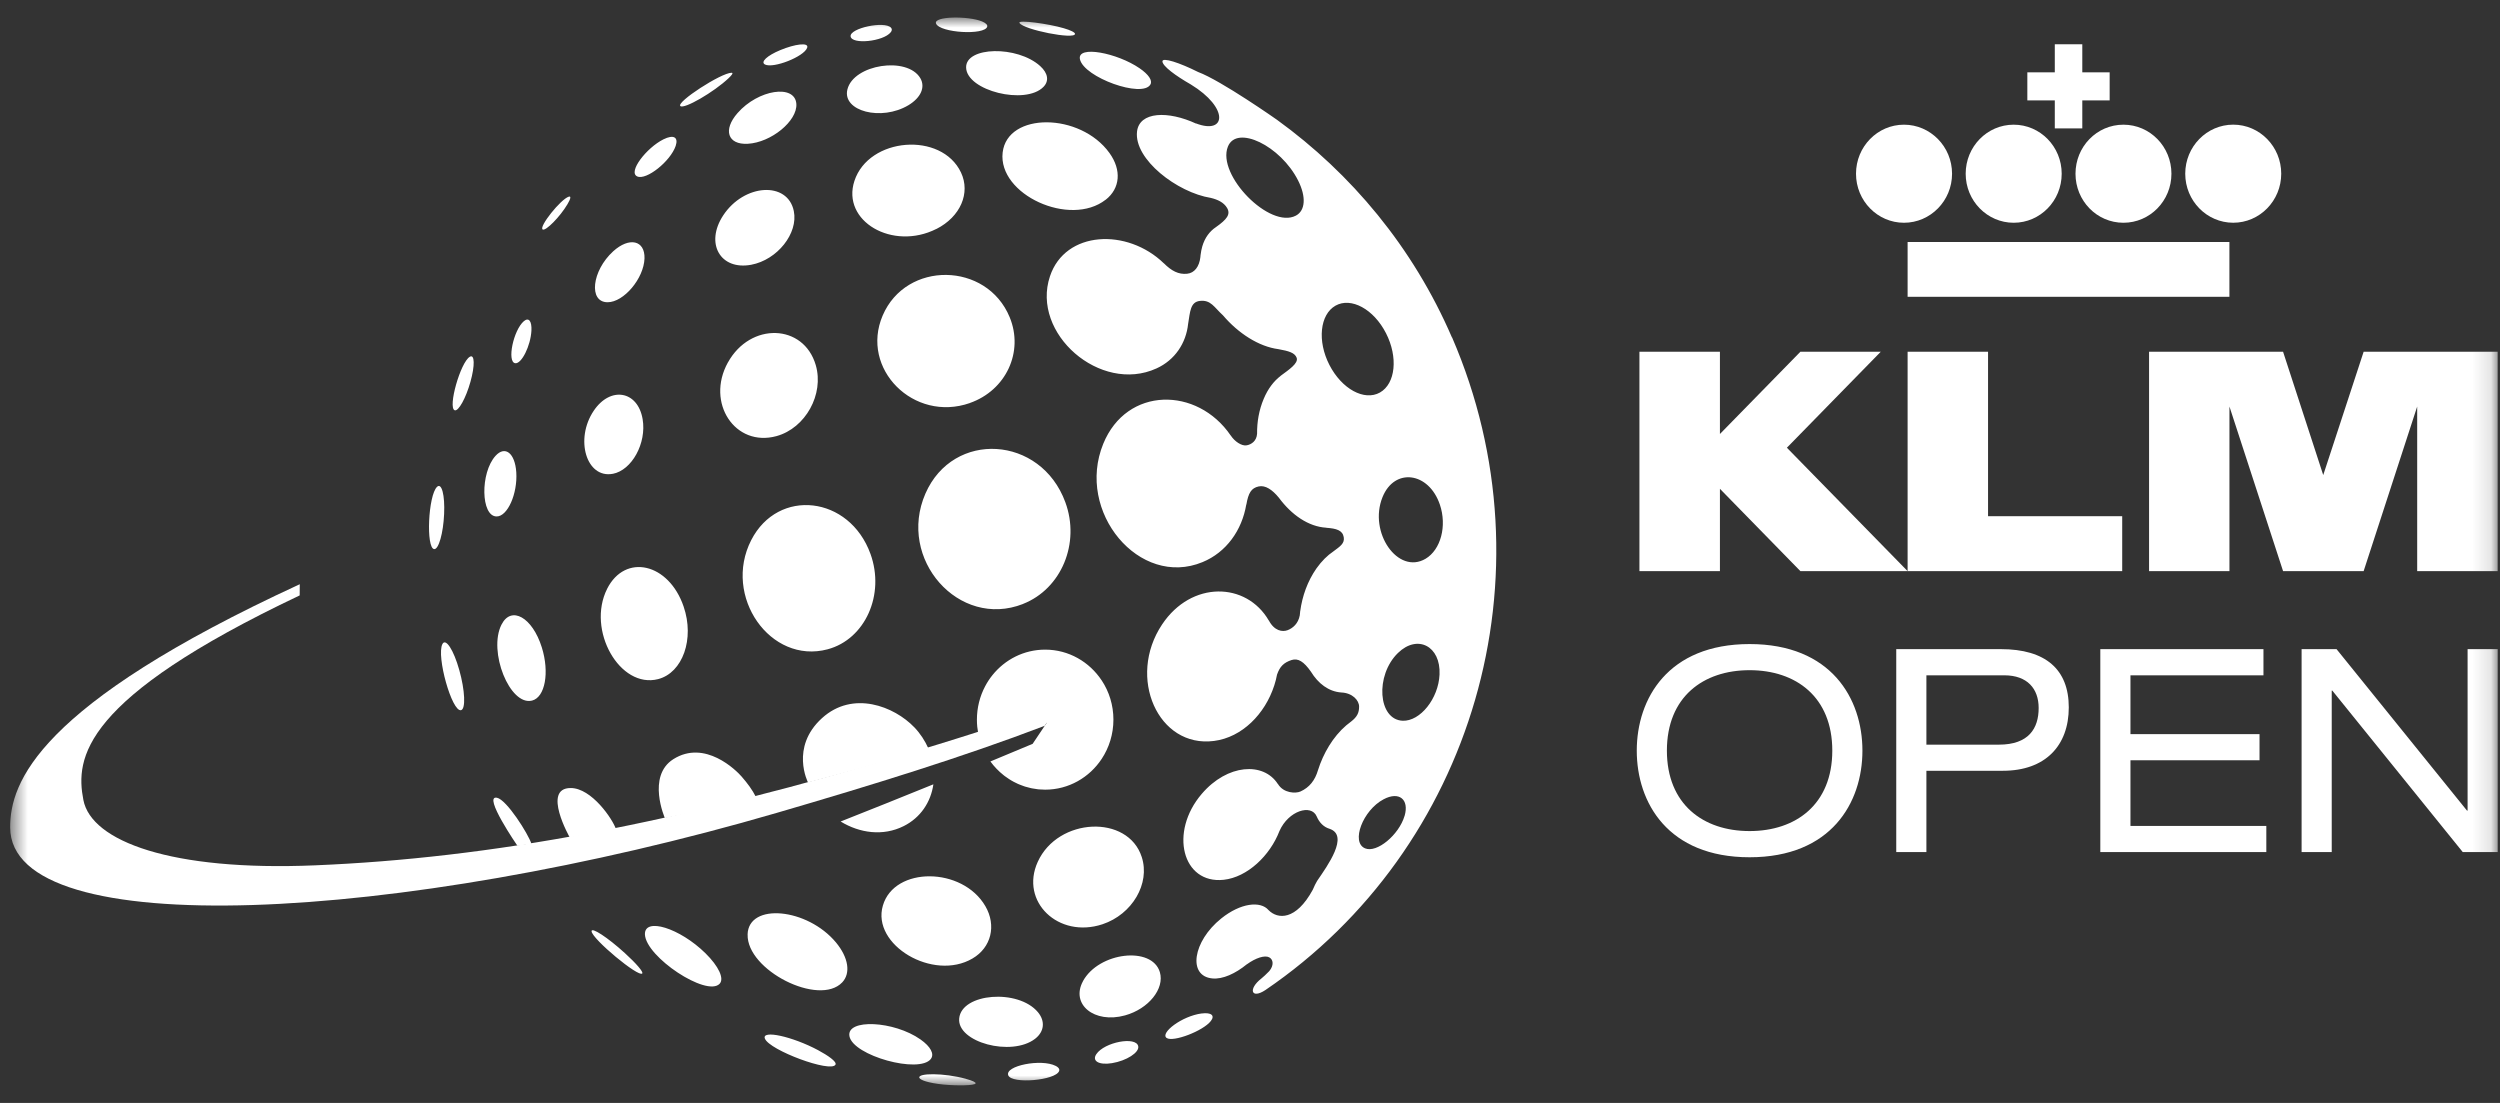 <svg width="136" height="60" viewBox="0 0 136 60" fill="none" xmlns="http://www.w3.org/2000/svg">
<rect x="0" y="0" width="136" height="60" fill="#333333" stroke="none"/>
<mask id="mask0_2838_1713" style="mask-type:luminance" maskUnits="userSpaceOnUse" x="0" y="0" width="136" height="60">
<path d="M135.875 0.955H0.553V59.045H135.875V0.955Z" fill="white"/>
</mask>
<g mask="url(#mask0_2838_1713)">
<path d="M115.897 41.36H122.918V39.937H115.897V36.737H123.132V35.313H114.257V46.352H123.288V44.929H115.897V41.358V41.36ZM134.237 35.313V44.096H134.204L127.108 35.313H125.207V46.352H126.846V37.569H126.878L133.973 46.352H135.875V35.313H134.237ZM95.178 35.037C90.74 35.037 89.04 38.006 89.04 40.836C89.04 43.666 90.74 46.635 95.178 46.635C99.616 46.635 101.316 43.668 101.316 40.836C101.316 38.004 99.616 35.037 95.178 35.037ZM95.178 45.21C92.658 45.21 90.679 43.757 90.679 40.834C90.679 37.91 92.658 36.458 95.178 36.458C97.698 36.458 99.677 37.912 99.677 40.834C99.677 43.755 97.698 45.21 95.178 45.21ZM108.847 35.313H103.156V46.352H104.796V41.93H108.955C111.276 41.93 112.542 40.555 112.542 38.482C112.542 36.41 111.273 35.313 108.847 35.313ZM108.739 40.509H104.796V36.737H109.032C110.285 36.737 110.903 37.463 110.903 38.514C110.903 39.627 110.362 40.509 108.739 40.509Z" fill="white"/>
<path d="M52.557 3.679C52.594 4.938 55.782 5.73 56.764 4.727C57.08 4.405 57.014 3.983 56.587 3.595C55.347 2.468 52.521 2.526 52.557 3.679ZM33.028 32.032C31.898 34.277 33.717 37.486 35.806 36.943C37.142 36.593 37.791 34.752 37.19 32.999C36.385 30.631 34.01 30.082 33.026 32.034L33.028 32.032ZM58.481 1.843C58.481 1.764 58.25 1.646 57.867 1.535C57.053 1.292 55.349 1.061 55.459 1.246C55.676 1.617 58.47 2.168 58.481 1.843ZM52.761 21.923C54.731 21.232 55.703 19.139 54.927 17.258C53.682 14.235 49.292 14.174 48.016 17.167C46.78 20.061 49.708 22.995 52.763 21.925H52.761V21.923ZM40.865 29.385C39.306 32.438 41.907 36.154 45.022 35.322C47.063 34.777 48.154 32.352 47.355 30.136C46.212 26.969 42.332 26.52 40.865 29.385ZM55.651 32.854C57.742 32.032 58.774 29.552 57.954 27.321C56.62 23.686 51.853 23.392 50.343 26.851C48.791 30.411 52.163 34.227 55.653 32.856L55.651 32.854ZM60.15 10.866C60.94 10.248 61.021 9.249 60.356 8.325C58.766 6.113 54.8 6.09 54.544 8.296C54.282 10.583 58.208 12.381 60.148 10.864H60.15V10.866ZM48.458 1.754C48.53 1.662 48.535 1.575 48.468 1.504C48.11 1.128 46.225 1.533 46.273 1.975C46.321 2.436 48.06 2.264 48.458 1.752V1.754ZM41.618 3.51C42.076 3.735 43.722 3.088 43.907 2.607C44.034 2.28 43.228 2.401 42.452 2.724C41.724 3.025 41.352 3.377 41.618 3.51ZM49.421 5.722C50.093 5.316 50.349 4.744 50.068 4.257C49.361 3.048 46.433 3.498 46.098 4.867C45.809 6.053 47.952 6.604 49.421 5.722ZM34.668 9.599C35.163 9.817 36.47 8.779 36.757 7.938C36.917 7.457 36.639 7.308 36.091 7.58C35.172 8.038 34.139 9.364 34.668 9.599ZM40.865 14.403C42.286 14.137 43.434 12.691 43.183 11.48C42.848 9.846 40.475 9.99 39.341 11.719C38.343 13.238 39.183 14.717 40.865 14.403ZM40.675 7.822C41.949 7.755 43.382 6.581 43.322 5.655C43.249 4.561 41.245 4.867 40.124 6.149C39.316 7.066 39.585 7.88 40.675 7.822ZM53.705 1.448C53.73 1.352 53.626 1.25 53.42 1.165C52.673 0.859 50.759 0.876 50.921 1.282C51.131 1.789 53.578 1.935 53.705 1.446V1.448ZM39.641 4.247C39.783 4.116 39.922 3.958 39.797 3.958C39.221 3.966 36.772 5.558 37.011 5.77C37.215 5.951 38.84 5.01 39.643 4.247H39.641ZM39.597 19.718C38.382 21.913 39.991 24.345 42.246 23.723C43.821 23.286 44.837 21.447 44.379 19.867C43.722 17.604 40.819 17.512 39.599 19.718H39.597ZM50.944 12.454C52.247 11.792 52.806 10.502 52.278 9.384C51.221 7.147 47.263 7.46 46.481 9.84C45.763 12.027 48.555 13.66 50.944 12.451V12.454ZM62.582 4.596C62.707 4.38 62.484 4.049 61.991 3.712C60.784 2.882 58.581 2.443 58.749 3.223C58.966 4.213 62.153 5.354 62.582 4.596ZM35.084 50.836C35.14 52.064 38.44 54.245 39.144 53.52C39.412 53.244 39.104 52.572 38.374 51.854C36.978 50.483 35.045 49.883 35.084 50.836ZM58.916 53.373C58.225 54.636 59.532 55.701 61.203 55.237C62.482 54.883 63.364 53.785 63.096 52.884C62.667 51.452 59.777 51.791 58.914 53.373H58.916ZM65.373 55.131C64.286 55.275 63.102 56.194 63.462 56.463C63.808 56.712 65.454 56.086 65.872 55.541C66.105 55.239 65.891 55.067 65.373 55.133V55.131ZM78.985 18.355C76.865 13.444 73.508 9.443 69.468 6.517C69.468 6.517 66.432 4.382 65.175 3.916C64.172 3.412 63.227 3.104 63.236 3.34C63.246 3.602 63.96 4.126 64.777 4.592C66.873 5.87 66.71 7.345 65.06 6.713L65.075 6.727C63.543 6.015 61.979 6.065 61.854 7.158C61.683 8.671 64.047 10.475 65.87 10.766C66.238 10.855 66.577 11.011 66.752 11.311C66.96 11.663 66.737 11.937 66.153 12.351C65.809 12.578 65.545 12.924 65.404 13.404C65.362 13.554 65.331 13.704 65.314 13.858V13.852C65.31 13.866 65.31 13.881 65.308 13.898C65.304 13.929 65.302 13.958 65.3 13.991C65.241 14.505 64.979 14.853 64.578 14.892C64.109 14.94 63.727 14.736 63.31 14.318V14.322C61.325 12.399 57.948 12.539 57.118 15.03C56.075 18.147 59.865 21.43 62.909 20.044C63.918 19.587 64.523 18.667 64.634 17.618C64.744 16.948 64.754 16.428 65.273 16.37C65.872 16.301 66.043 16.711 66.531 17.156C67.358 18.128 68.477 18.856 69.547 18.994C70.123 19.098 70.437 19.193 70.539 19.464C70.647 19.765 70.1 20.123 69.665 20.446V20.45C69.293 20.735 68.976 21.147 68.746 21.697C68.49 22.302 68.379 22.949 68.385 23.596C68.358 23.996 68.073 24.181 67.815 24.227C67.539 24.273 67.158 24.008 66.952 23.69V23.694C65.131 21.02 61.292 21.018 60.017 24.142C58.504 27.847 61.987 32.001 65.418 30.579C66.708 30.049 67.564 28.848 67.797 27.446H67.803C67.911 26.817 68.069 26.549 68.473 26.462C68.835 26.383 69.214 26.64 69.57 27.075C70.26 28.01 71.182 28.651 72.148 28.707V28.711C72.699 28.75 73.034 28.846 73.099 29.219C73.161 29.564 72.897 29.726 72.535 29.997C72.21 30.215 71.9 30.521 71.615 30.921C71.128 31.62 70.843 32.431 70.733 33.243C70.733 33.247 70.733 33.249 70.728 33.251C70.731 33.26 70.728 33.266 70.728 33.272C70.72 33.339 70.714 33.409 70.708 33.476C70.622 33.93 70.327 34.173 70.048 34.281C69.761 34.392 69.322 34.321 69.024 33.751V33.759C67.803 31.651 64.813 31.578 63.219 33.969C61.29 36.857 63.009 40.707 66.045 40.307C67.568 40.112 68.816 38.843 69.318 37.294C69.318 37.294 69.324 37.28 69.326 37.269C69.386 37.084 69.434 36.895 69.47 36.701C69.624 36.254 69.84 36.046 70.26 35.906C70.616 35.792 70.924 35.986 71.313 36.537C71.709 37.184 72.272 37.619 72.963 37.671C73.569 37.694 73.935 38.095 73.935 38.439C73.937 38.776 73.825 38.998 73.508 39.246C73.419 39.309 73.328 39.381 73.234 39.461C72.512 40.081 71.985 40.988 71.7 41.893C71.538 42.451 71.23 42.842 70.739 43.06C70.493 43.169 69.825 43.162 69.515 42.642V42.65C68.737 41.437 66.771 41.556 65.377 43.185C63.593 45.264 64.317 48.102 66.569 47.861C67.855 47.721 69.089 46.548 69.603 45.206C70.09 44.105 71.334 43.72 71.629 44.415C71.771 44.748 72.008 44.993 72.335 45.089C73.404 45.457 72.208 47.105 71.677 47.884C71.673 47.892 71.665 47.9 71.661 47.911V47.907C71.661 47.907 71.654 47.917 71.652 47.921C71.582 48.035 71.498 48.206 71.413 48.406C70.496 50.087 69.507 50.014 69.01 49.511C68.571 48.995 67.484 49.122 66.436 49.964C64.883 51.211 64.603 53.102 65.953 53.227C66.517 53.283 67.216 52.957 67.824 52.459C67.822 52.459 67.822 52.464 67.822 52.464C68.321 52.101 68.806 51.954 69.043 52.078C69.274 52.197 69.307 52.518 69.049 52.828C68.872 53.007 68.723 53.15 68.623 53.227C67.88 53.806 68.067 54.37 68.839 53.858C80.123 46.179 84.582 31.289 78.993 18.355H78.985ZM70.498 11.729C69.089 12.479 66.182 9.53 66.796 7.98C67.272 6.771 69.667 7.928 70.62 9.825C71.064 10.708 71.013 11.455 70.498 11.729ZM72.32 19.853C71.652 18.552 71.802 17.11 72.651 16.628C73.5 16.149 74.73 16.817 75.398 18.126C76.064 19.426 75.92 20.87 75.069 21.353C74.218 21.832 72.99 21.158 72.32 19.853ZM76.409 44.382C76.101 45.424 74.896 46.419 74.26 46.15C73.475 45.824 74.137 44.074 75.269 43.481C76.107 43.035 76.671 43.481 76.411 44.382H76.409ZM76.307 39.209C74.961 39.153 74.796 36.741 76.049 35.522C77.112 34.489 78.382 35.149 78.311 36.695C78.253 38.004 77.258 39.244 76.305 39.209H76.307ZM77.552 30.396C76.053 31.283 74.432 28.963 75.209 27.044C75.862 25.427 77.728 25.673 78.33 27.454C78.721 28.613 78.38 29.903 77.552 30.396ZM59.64 57.347C59.388 57.722 59.785 57.951 60.491 57.836C61.284 57.707 61.989 57.252 61.92 56.916C61.81 56.361 60.079 56.688 59.64 57.347ZM50.638 57.605C50.842 57.339 50.626 56.935 50.078 56.548C48.632 55.526 46.031 55.408 46.21 56.371C46.404 57.428 50.006 58.429 50.64 57.605H50.638ZM33.053 16.442C33.935 16.442 35.024 15.15 35.061 14.06C35.092 13.069 34.233 12.874 33.355 13.673C32.192 14.736 32.007 16.442 33.053 16.442ZM56.465 55.065C55.397 53.781 52.315 54.02 52.18 55.4C52.053 56.7 55.025 57.499 56.308 56.511C56.808 56.124 56.872 55.556 56.465 55.065ZM52.54 58.687C51.335 58.358 49.916 58.371 50.012 58.633C50.058 58.752 50.482 58.914 51.315 58.999C52.047 59.07 53.021 59.06 53.071 58.939C53.098 58.879 52.902 58.787 52.54 58.689V58.687ZM57.432 57.986C56.645 57.58 54.642 57.98 54.85 58.5C55.043 58.981 57.422 58.779 57.617 58.263C57.638 58.209 57.644 58.094 57.432 57.986ZM28.026 19.759C28.371 19.809 28.867 18.814 28.91 17.982C28.935 17.464 28.763 17.25 28.5 17.47C27.928 17.957 27.568 19.686 28.026 19.759ZM27.017 28.095C27.612 28.097 28.161 26.861 28.086 25.69C28.016 24.649 27.479 24.225 26.959 24.795C26.116 25.719 26.155 28.095 27.017 28.095ZM24.736 22.319C24.94 22.387 25.344 21.661 25.593 20.768C25.841 19.884 25.824 19.249 25.558 19.408C25.046 19.709 24.349 22.181 24.736 22.319ZM27.283 33.975C26.54 35.434 27.735 38.412 28.942 38.112C29.655 37.933 29.901 36.581 29.474 35.216C28.962 33.582 27.812 32.933 27.283 33.977V33.975ZM33.332 25.777C34.374 25.581 35.182 24.11 34.959 22.802C34.697 21.253 33.205 20.995 32.298 22.346C31.258 23.894 31.902 26.041 33.332 25.775V25.777ZM24.068 35.035C23.725 35.684 24.586 38.745 25.079 38.634C25.342 38.576 25.298 37.556 24.984 36.447C24.678 35.357 24.249 34.693 24.068 35.035ZM30.868 11.113C31.047 10.812 31.076 10.658 30.945 10.697C30.504 10.831 29.293 12.35 29.522 12.485C29.686 12.581 30.469 11.79 30.868 11.113ZM33.99 51.846C33.055 50.996 32.16 50.41 32.181 50.663C32.217 51.086 34.741 53.183 34.938 52.957C35.011 52.878 34.62 52.42 33.99 51.846ZM50.776 42.667C49.011 43.385 47.303 44.069 45.73 44.69C46.755 45.316 48.029 45.509 49.167 44.937C50.076 44.481 50.638 43.635 50.776 42.667ZM23.619 29.872C23.862 29.895 24.114 29.006 24.16 27.962C24.208 26.934 24.027 26.243 23.775 26.485C23.292 26.946 23.165 29.826 23.621 29.872H23.619ZM44.512 57.133C43.102 56.38 41.42 56.013 41.61 56.5C41.859 57.137 45.199 58.371 45.449 57.919C45.542 57.757 45.022 57.407 44.51 57.133H44.512ZM40.671 50.834C40.611 52.776 44.558 54.773 45.819 53.439C46.289 52.938 46.156 52.091 45.48 51.273C43.915 49.39 40.719 49.093 40.669 50.834H40.671ZM52.906 52.141C53.924 51.546 54.215 50.347 53.605 49.297C52.359 47.147 48.653 47.124 48.029 49.261C47.396 51.408 50.771 53.4 52.906 52.141ZM56.454 46.883C55.468 49.045 57.576 51.074 59.977 50.279C61.596 49.738 62.578 48.065 62.112 46.625C61.363 44.29 57.553 44.463 56.454 46.883ZM49.733 39.56C48.653 38.433 46.4 37.534 44.714 39.069C42.97 40.655 43.957 42.569 43.957 42.569C45.392 42.184 48.197 41.439 50.503 40.711C50.32 40.301 50.068 39.908 49.733 39.558V39.56ZM40.344 42.245C40.057 41.912 38.349 40.209 36.628 41.3C35.172 42.224 36.17 44.507 36.17 44.507C37.625 44.199 38.79 43.972 41.131 43.37C40.917 42.948 40.669 42.621 40.344 42.245ZM31.041 42.869C29.468 42.873 30.997 45.561 30.997 45.561L33.511 45.112C33.338 44.571 32.185 42.865 31.041 42.869ZM27.031 43.397C26.243 43.245 28.151 46.015 28.151 46.015L28.91 45.903C28.738 45.362 27.56 43.499 27.033 43.397H27.031ZM59.935 37.02C59.267 36.006 58.138 35.34 56.856 35.34C55.701 35.34 54.671 35.879 53.99 36.726C53.839 36.913 53.705 37.117 53.591 37.334C53.306 37.873 53.144 38.493 53.144 39.15C53.144 39.279 53.15 39.408 53.162 39.533C53.175 39.658 53.193 39.783 53.216 39.906L55.054 39.294L56.691 38.774L56.6 39.44L56.952 39.306L56.175 40.465L53.878 41.423C54.082 41.703 54.325 41.955 54.596 42.17C54.617 42.186 54.64 42.203 54.66 42.22C54.735 42.276 54.812 42.33 54.891 42.38C54.931 42.405 54.968 42.43 55.008 42.453C55.052 42.478 55.095 42.505 55.141 42.528C55.216 42.567 55.291 42.605 55.368 42.64C55.403 42.657 55.439 42.669 55.474 42.684C55.549 42.715 55.624 42.742 55.701 42.769C55.726 42.777 55.751 42.785 55.776 42.794C55.869 42.823 55.965 42.848 56.061 42.869C56.086 42.875 56.111 42.881 56.138 42.886C56.24 42.906 56.344 42.923 56.45 42.935C56.471 42.938 56.492 42.94 56.514 42.942C56.627 42.952 56.741 42.958 56.856 42.958C58.138 42.958 59.269 42.292 59.935 41.279C60.335 40.672 60.57 39.939 60.57 39.148C60.57 38.358 60.337 37.627 59.935 37.018V37.02Z" fill="white"/>
<path d="M128.582 19.135L126.384 25.844L124.199 19.135H116.909V31.069H121.282V22.115L124.199 31.069H128.582L131.495 22.115V31.069H135.873V19.135H128.58H128.582ZM102.313 19.135H97.941L93.564 23.609V19.135H89.185V31.069H93.564V26.591L97.941 31.069H103.774L97.207 24.356L102.313 19.135ZM108.15 19.135H103.774V31.069H115.448V28.082H108.15V19.135Z" fill="white"/>
<path d="M103.774 16.147H121.28V13.165H103.774V16.147ZM112.907 9.451C112.907 10.924 114.068 12.118 115.514 12.118C116.96 12.118 118.126 10.924 118.126 9.451C118.126 7.978 116.962 6.783 115.514 6.783C114.066 6.783 112.907 7.978 112.907 9.451ZM121.488 6.781C120.048 6.781 118.877 7.976 118.877 9.449C118.877 10.922 120.048 12.117 121.488 12.117C122.928 12.117 124.099 10.922 124.099 9.449C124.099 7.976 122.928 6.781 121.488 6.781ZM111.781 6.985H113.277V5.46H114.765V3.935H113.277V2.409H111.781V3.935H110.287V5.46H111.781V6.985ZM109.544 12.118C110.99 12.118 112.156 10.924 112.156 9.451C112.156 7.978 110.99 6.783 109.544 6.783C108.098 6.783 106.933 7.978 106.933 9.451C106.933 10.924 108.104 12.118 109.544 12.118ZM106.192 9.451C106.192 7.978 105.018 6.783 103.576 6.783C102.134 6.783 100.967 7.978 100.967 9.451C100.967 10.924 102.136 12.118 103.576 12.118C105.017 12.118 106.192 10.924 106.192 9.451Z" fill="white"/>
<path d="M50.21 40.744C50.21 40.744 50.195 40.748 50.189 40.751C36.705 44.85 26.611 46.679 17.143 47.074C9.313 47.403 4.971 45.767 4.536 43.52C4.095 41.24 4.43 38.023 16.303 32.39L16.307 31.782C2.005 38.378 0.549 42.592 0.553 45.01C0.559 51.359 21.8 50.185 42.244 44.224C47.438 42.709 52.38 41.183 56.829 39.485L57.522 38.433C57.522 38.433 52.082 40.191 50.212 40.742L50.21 40.744Z" fill="white"/>
</g>
</svg>
